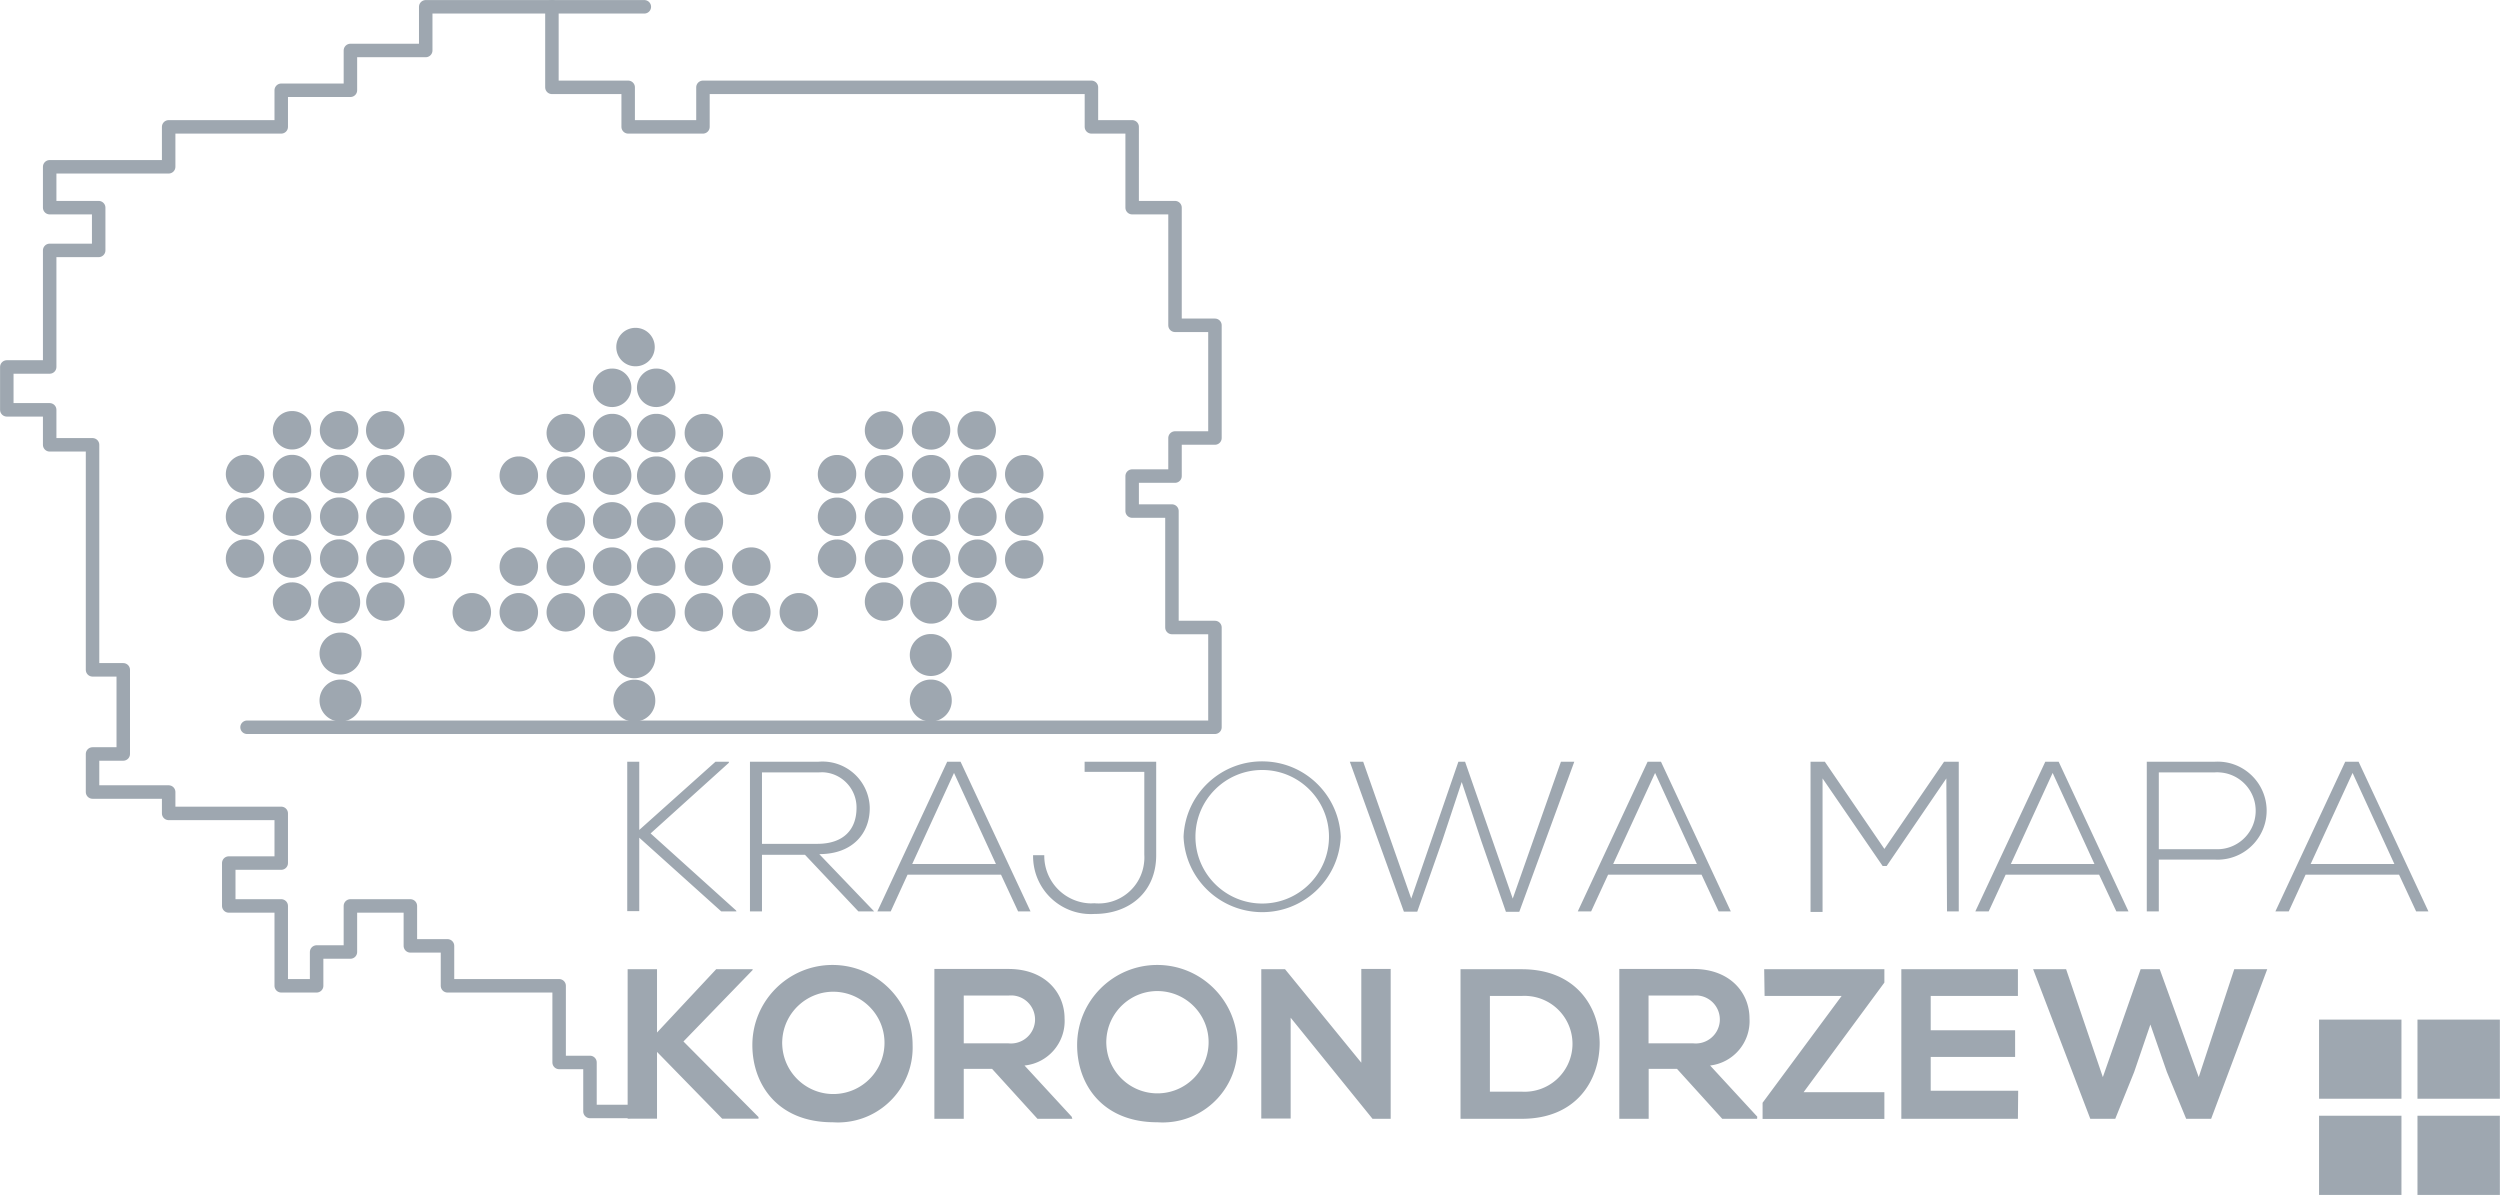<svg xmlns="http://www.w3.org/2000/svg" xmlns:xlink="http://www.w3.org/1999/xlink" viewBox="0 0 187.21 89.48" xmlns:v="https://vecta.io/nano"><path d="M173.66 76.35h6.17v5.93h-6.17v-5.93zm7.37 0h6.17v5.93h-6.17v-5.93zm-7.37 7.2h6.17v5.93h-6.17v-5.93zm7.37 0h6.17v5.93h-6.17v-5.93z" fill="#9ea7b0"/><g fill="none" stroke="#9ea7b0" stroke-width="1.01" stroke-linecap="round" stroke-linejoin="round"><path d="M18.5 54.46h72.48v-7.47h-3.22v-8.72h-2.98v-2.62h3.21V32.8h2.99v-8.44h-2.99v-8.81h-3.21V9.5h-3.05V6.54H52.64V9.5h-5.6V6.54h-5.71V.51h-9.45v3.27h-5.64v2.98h-5.18V9.5h-8.43v2.99H3.72v3.06h3.67v3.2H3.72v8.73H.51v3.21h3.21v2.62h3.21v16.85h2.3v6.3h-2.3v2.85h5.7v1.6h8.43v3.72h-3.93v3.21h3.93v5.98h2.65v-2.53h2.53v-3.45h4.49v2.99h2.78v2.99h8.36v5.74h2.31v3.67h2.91"/><path d="M41.33.51h6.92"/></g><g fill="#9ea7b0"><path d="M56.36 72.64l-5.18 5.35 5.62 5.66v.12h-2.72l-4.88-5v5H47V72.58h2.2v4.74l4.43-4.74h2.73v.06zm11.98 5.6c.11 3.1-2.3 5.7-5.4 5.81-.2.01-.4 0-.6-.01-4.1 0-6-2.83-6-5.78 0-3.31 2.69-6 6-6s6 2.69 6 6v-.02zm-9.76.05c.11 2.11 1.91 3.74 4.02 3.63 1.96-.1 3.53-1.67 3.63-3.63.11-2.11-1.52-3.91-3.63-4.02s-3.91 1.52-4.02 3.63a2.54 2.54 0 0 0 0 .39zm21.72 5.49h-2.61l-3.4-3.74h-2.12v3.74h-2.2V72.56h5.55c2.75 0 4.2 1.78 4.2 3.71.1 1.79-1.22 3.34-3 3.52l3.53 3.83.05.16zm-8.13-9.23v3.58h3.35c.99.1 1.87-.61 1.98-1.6.1-.99-.61-1.87-1.6-1.98a2.41 2.41 0 0 0-.38 0h-3.35zm20.49 3.69c.11 3.1-2.3 5.7-5.4 5.81-.2.01-.4 0-.6-.01-4.1 0-6-2.83-6-5.78 0-3.31 2.69-6 6-6s6 2.69 6 6v-.02zm-9.81 0c.11 2.11 1.91 3.74 4.02 3.63 1.96-.1 3.53-1.67 3.63-3.63.11-2.11-1.52-3.91-3.63-4.02s-3.91 1.52-4.02 3.63a2.54 2.54 0 0 0 0 .39zm19.09-5.68h2.2v11.22h-1.36 0l-6.13-7.57v7.55h-2.2V72.58h1.78l5.71 7v-7.02zm17.85 5.52c0 2.84-1.75 5.7-5.83 5.7h-4.59v-11.2h4.59c3.99 0 5.78 2.74 5.83 5.5zm-8.21 3.67h2.4a3.59 3.59 0 0 0 3.77-3.4 3.59 3.59 0 0 0-3.4-3.77 2.41 2.41 0 0 0-.38 0h-2.4v7.17h.01zm20 2.03h-2.61l-3.39-3.74h-2.12v3.74h-2.2V72.56h5.55c2.75 0 4.2 1.78 4.2 3.71a3.35 3.35 0 0 1-2.95 3.52l3.53 3.83-.01.16h0zm-8.13-9.23v3.58h3.35c.99.1 1.87-.61 1.98-1.6.1-.99-.61-1.87-1.6-1.98a2.41 2.41 0 0 0-.38 0h-3.35zm8.66-1.97h9v1l-6.05 8.21h6.05v2h-9.12v-1.21l5.92-8h-5.77l-.03-2zm19 11.2h-8.73v-11.2h8.73v2h-6.53v2.57h6.32v2h-6.32v2.53h6.55l-.02 2.1zm14.47 0h-1.87l-1.45-3.52-1.23-3.54-1.22 3.57-1.41 3.49h-1.87l-4.28-11.2h2.47l2.75 8.08 2.83-8.08h1.43l2.92 8.08 2.66-8.08h2.47l-4.2 11.2h0zM55.15 68.25h-1.14l-6.14-5.52v5.5h-.9V57.04h.9v5.11l5.71-5.11h1v.08l-5.86 5.29 6.4 5.77.03.07zm10.31 0h-1.18l-4-4.24h-3.22v4.24h-.9V57.04h5.14a3.54 3.54 0 0 1 3.82 3.24 2.09 2.09 0 0 1 .01.25c0 1.83-1.24 3.43-3.78 3.43l4.11 4.29zm-8.4-5.06h4.14c2 0 2.93-1.1 2.94-2.67.03-1.45-1.12-2.66-2.57-2.69l-.27.01h-4.24v5.35zm19.18 5.06l-1.28-2.75h-7l-1.26 2.75h-1l5.23-11.21h1l5.24 11.21h-.93zm-1.66-3.55l-3.14-6.82-3.13 6.82h6.27zm11.11-6.9h-4.47v-.76h5.36v7c0 2.76-2 4.4-4.62 4.4-2.39.15-4.44-1.66-4.59-4.05-.01-.12-.01-.23-.01-.35h.84a3.56 3.56 0 0 0 3.49 3.61l.27-.01c1.89.17 3.55-1.22 3.72-3.11.02-.18.02-.36.01-.54V57.8zm14.71 4.86c-.13 3.25-2.88 5.78-6.13 5.64-3.06-.13-5.52-2.58-5.64-5.64.13-3.25 2.88-5.78 6.13-5.64 3.06.12 5.51 2.58 5.64 5.64zm-10.88 0c0 2.76 2.24 5 5 5s5-2.24 5-5-2.24-5-5-5-5 2.24-5 5zm19.69-5.62h.5l3.57 10.25 3.61-10.25h1l-4.12 11.24h-1l-1.84-5.29-1.47-4.43-1.47 4.43-1.86 5.28h-1l-4.05-11.23h1l3.6 10.25 3.53-10.25zm19.49 11.21l-1.28-2.75h-7l-1.27 2.75h-1l5.23-11.21h1l5.23 11.21h-.91zm-1.63-3.55l-3.13-6.82-3.14 6.82h6.27zm18.68-6.41l-4.47 6.56h-.3l-4.5-6.56v10h-.9V57.04h1.07l4.46 6.53 4.47-6.53h1.1v11.21h-.88l-.05-9.96h0zm12.73 9.96l-1.29-2.75h-7l-1.27 2.75h-1l5.24-11.21h1l5.23 11.21h-.91zm-1.64-3.55l-3.13-6.82-3.13 6.82h6.26 0zm4.82-.33v3.88h-.9V57.04h5.11c2.02-.11 3.75 1.45 3.86 3.47s-1.45 3.75-3.47 3.86a2.41 2.41 0 0 1-.38 0h-4.22zm0-6.53v5.75h4.21c1.59.09 2.95-1.12 3.04-2.71s-1.12-2.95-2.71-3.04a1.93 1.93 0 0 0-.34 0h-4.2zm19.27 10.41l-1.28-2.75h-7l-1.26 2.75h-1l5.23-11.21h1l5.23 11.21h-.92zm-1.63-3.55l-3.13-6.82-3.14 6.82h6.27z"/><g fill-rule="evenodd"><path d="M27.07 48.87c.04.87-.63 1.6-1.5 1.64s-1.6-.63-1.64-1.5.63-1.6 1.5-1.64h.07a1.53 1.53 0 0 1 1.57 1.49v.01zm0 3.52c.04.87-.63 1.6-1.5 1.64s-1.6-.63-1.64-1.5.63-1.6 1.5-1.64h.07c.85-.02 1.55.65 1.57 1.5zm44.2 0c.04.87-.63 1.6-1.5 1.64s-1.6-.63-1.64-1.5.63-1.6 1.5-1.64h.08c.84-.01 1.54.66 1.56 1.5zm0-3.4c.03.87-.64 1.6-1.51 1.63s-1.6-.64-1.63-1.51.64-1.6 1.51-1.63h.07a1.54 1.54 0 0 1 1.56 1.51zm-22.2 3.41c.04.87-.63 1.6-1.5 1.64s-1.6-.63-1.64-1.5.63-1.6 1.5-1.64h.08c.84-.01 1.54.66 1.56 1.5zm0-3.25c.04.87-.63 1.6-1.5 1.64s-1.6-.63-1.64-1.5.63-1.6 1.5-1.64h.08a1.53 1.53 0 0 1 1.56 1.5zm-22.1-4.1c.03.87-.64 1.6-1.51 1.63s-1.6-.64-1.63-1.51.64-1.6 1.51-1.63h.06a1.54 1.54 0 0 1 1.57 1.51z"/><use xlink:href="#B"/><use xlink:href="#B" x="-6.99"/><use xlink:href="#C"/><use xlink:href="#C" x="-6.97" y="-6.38"/><use xlink:href="#B" x="-6.99" y="-6.33"/><use xlink:href="#B" x="-10.51" y="-6.33"/><use xlink:href="#B" x="3.51" y="-6.33"/><use xlink:href="#C" x="-3.52" y="-9.66"/><use xlink:href="#C" x="-3.51" y="3.17"/><path d="M23.31 44.99c.03.79-.58 1.47-1.38 1.5s-1.47-.58-1.5-1.38c-.03-.79.58-1.47 1.38-1.5h.06a1.41 1.41 0 0 1 1.44 1.38z"/><use xlink:href="#C" x="-6.97" y="-0.05"/><use xlink:href="#B" x="-10.51"/><use xlink:href="#C" x="-3.51" y="-3.19"/><use xlink:href="#D"/><use xlink:href="#C" x="-10.5" y="-3.19"/><use xlink:href="#C" x="-14.02" y="-3.19"/><use xlink:href="#C" y="-3.19"/><use xlink:href="#B" y="-6.33"/><use xlink:href="#C" x="-6.98" y="-9.66"/><use xlink:href="#B" x="-6.99" y="-9.61"/><use xlink:href="#E"/><use xlink:href="#B" x="16.98" y="0.6"/><use xlink:href="#F"/><use xlink:href="#B" x="23.85" y="0.6"/><path d="M50.58 38.99c.03.79-.58 1.47-1.38 1.5-.79.03-1.47-.58-1.5-1.38-.03-.79.58-1.47 1.38-1.5h.07a1.42 1.42 0 0 1 1.43 1.38z"/><use xlink:href="#B" x="23.85" y="-2.78"/><use xlink:href="#F" x="3.55"/><use xlink:href="#B" x="27.4" y="0.6"/><use xlink:href="#G"/><use xlink:href="#F" x="-17.38"/><use xlink:href="#F" x="-13.86"/><use xlink:href="#G" x="-17.45"/><use xlink:href="#B" x="9.99" y="0.6"/><use xlink:href="#C" x="10" y="0.55"/></g><ellipse cx="45.84" cy="38.98" rx="1.44" ry="1.38"/><g fill-rule="evenodd"><use xlink:href="#C" x="10" y="-2.83"/><use xlink:href="#C" x="13.47" y="-6.26"/><path d="M50.58 35.56c.03.79-.58 1.47-1.38 1.5-.79.03-1.47-.58-1.5-1.38-.03-.79.58-1.47 1.38-1.5h.07c.77-.02 1.41.6 1.43 1.37v.01z"/><use xlink:href="#C" x="20.34" y="-6.26"/><use xlink:href="#D" x="16.97" y="-3.07"/><use xlink:href="#C" x="23.89" y="-6.26"/><use xlink:href="#C" x="6.48" y="-6.26"/><path d="M50.58 32.34c.05.79-.55 1.48-1.35 1.53-.79.05-1.48-.55-1.53-1.35-.05-.79.55-1.48 1.35-1.53h.13a1.41 1.41 0 0 1 1.4 1.35z"/><use xlink:href="#H"/><use xlink:href="#H" x="-6.87"/><use xlink:href="#H" x="-10.34"/><path d="M50.58 28.99c.03.8-.59 1.46-1.39 1.49s-1.46-.59-1.49-1.39a1.44 1.44 0 0 1 1.39-1.49h.06a1.41 1.41 0 0 1 1.43 1.39z"/><path d="M47.28 28.99a1.44 1.44 0 0 1-1.39 1.49c-.8.03-1.46-.59-1.49-1.39a1.44 1.44 0 0 1 1.39-1.49h.05c.78-.01 1.42.61 1.44 1.39zm1.75-3c0 .8-.64 1.44-1.44 1.44s-1.44-.64-1.44-1.44.64-1.44 1.44-1.44 1.44.64 1.44 1.44zm1.55 19.81c.03.8-.59 1.46-1.39 1.49s-1.46-.59-1.49-1.39.59-1.46 1.39-1.49h.06a1.41 1.41 0 0 1 1.43 1.39z"/><use xlink:href="#F" x="-6.87"/><path d="M71.3 45.06c.04.87-.63 1.6-1.5 1.64s-1.6-.63-1.64-1.5.63-1.6 1.5-1.64h.07c.85-.02 1.55.65 1.57 1.5z"/><use xlink:href="#F" x="20.48" y="-4.01"/><use xlink:href="#F" x="13.49" y="-4.01"/><use xlink:href="#C" x="44.33" y="0.01"/><use xlink:href="#B" x="40.87" y="-6.32"/><use xlink:href="#B" x="37.34" y="-6.32"/><use xlink:href="#B" x="33.82" y="-6.32"/><use xlink:href="#B" x="47.84" y="-6.32"/><use xlink:href="#E" x="24" y="-10.2"/><use xlink:href="#B" x="44.33" y="3.22"/><use xlink:href="#B" x="37.34" y="3.22"/><use xlink:href="#F" x="17.02" y="-4.01"/><use xlink:href="#F" x="9.97" y="-4.01"/><use xlink:href="#B" x="44.33" y="-3.13"/><use xlink:href="#B" x="40.87" y="-3.13"/><use xlink:href="#B" x="37.34" y="-3.13"/><use xlink:href="#B" x="33.82" y="-3.13"/><use xlink:href="#B" x="47.84" y="-3.13"/><use xlink:href="#B" x="44.33" y="-6.32"/><use xlink:href="#C" x="37.35" y="-9.65"/><use xlink:href="#B" x="37.34" y="-9.6"/></g></g><defs ><path id="B" d="M30.3 41.77c.03.79-.58 1.47-1.38 1.5-.79.03-1.47-.58-1.5-1.38-.03-.79.58-1.47 1.38-1.5h.06c.78-.01 1.42.6 1.44 1.38z"/><path id="C" d="M33.81 41.82c.03.79-.58 1.47-1.38 1.5-.79.03-1.47-.58-1.5-1.38-.03-.79.58-1.47 1.38-1.5h.06a1.41 1.41 0 0 1 1.44 1.38z"/><path id="D" d="M26.84 38.63c.03.79-.58 1.47-1.38 1.5-.79.03-1.47-.58-1.5-1.38-.03-.79.58-1.47 1.38-1.5h.06c.77-.02 1.42.59 1.44 1.36v.02z"/><path id="E" d="M50.58 42.37c.03.79-.58 1.47-1.38 1.5s-1.47-.58-1.5-1.38c-.03-.79.58-1.47 1.38-1.5h.1a1.42 1.42 0 0 1 1.4 1.38z"/><path id="F" d="M54.15 45.8c.03.8-.59 1.46-1.39 1.49s-1.46-.59-1.49-1.39a1.44 1.44 0 0 1 1.39-1.49h.05c.78-.01 1.42.61 1.44 1.39z"/><path id="G" d="M61.26 45.8c.03.8-.59 1.46-1.39 1.49s-1.46-.59-1.49-1.39a1.44 1.44 0 0 1 1.39-1.49h.05a1.41 1.41 0 0 1 1.44 1.38v.01z"/><path id="H" d="M54.15 32.34c.05.79-.55 1.48-1.35 1.53-.79.05-1.48-.55-1.53-1.35-.05-.79.55-1.48 1.35-1.53h.09c.77-.02 1.41.58 1.44 1.35z"/></defs></svg>